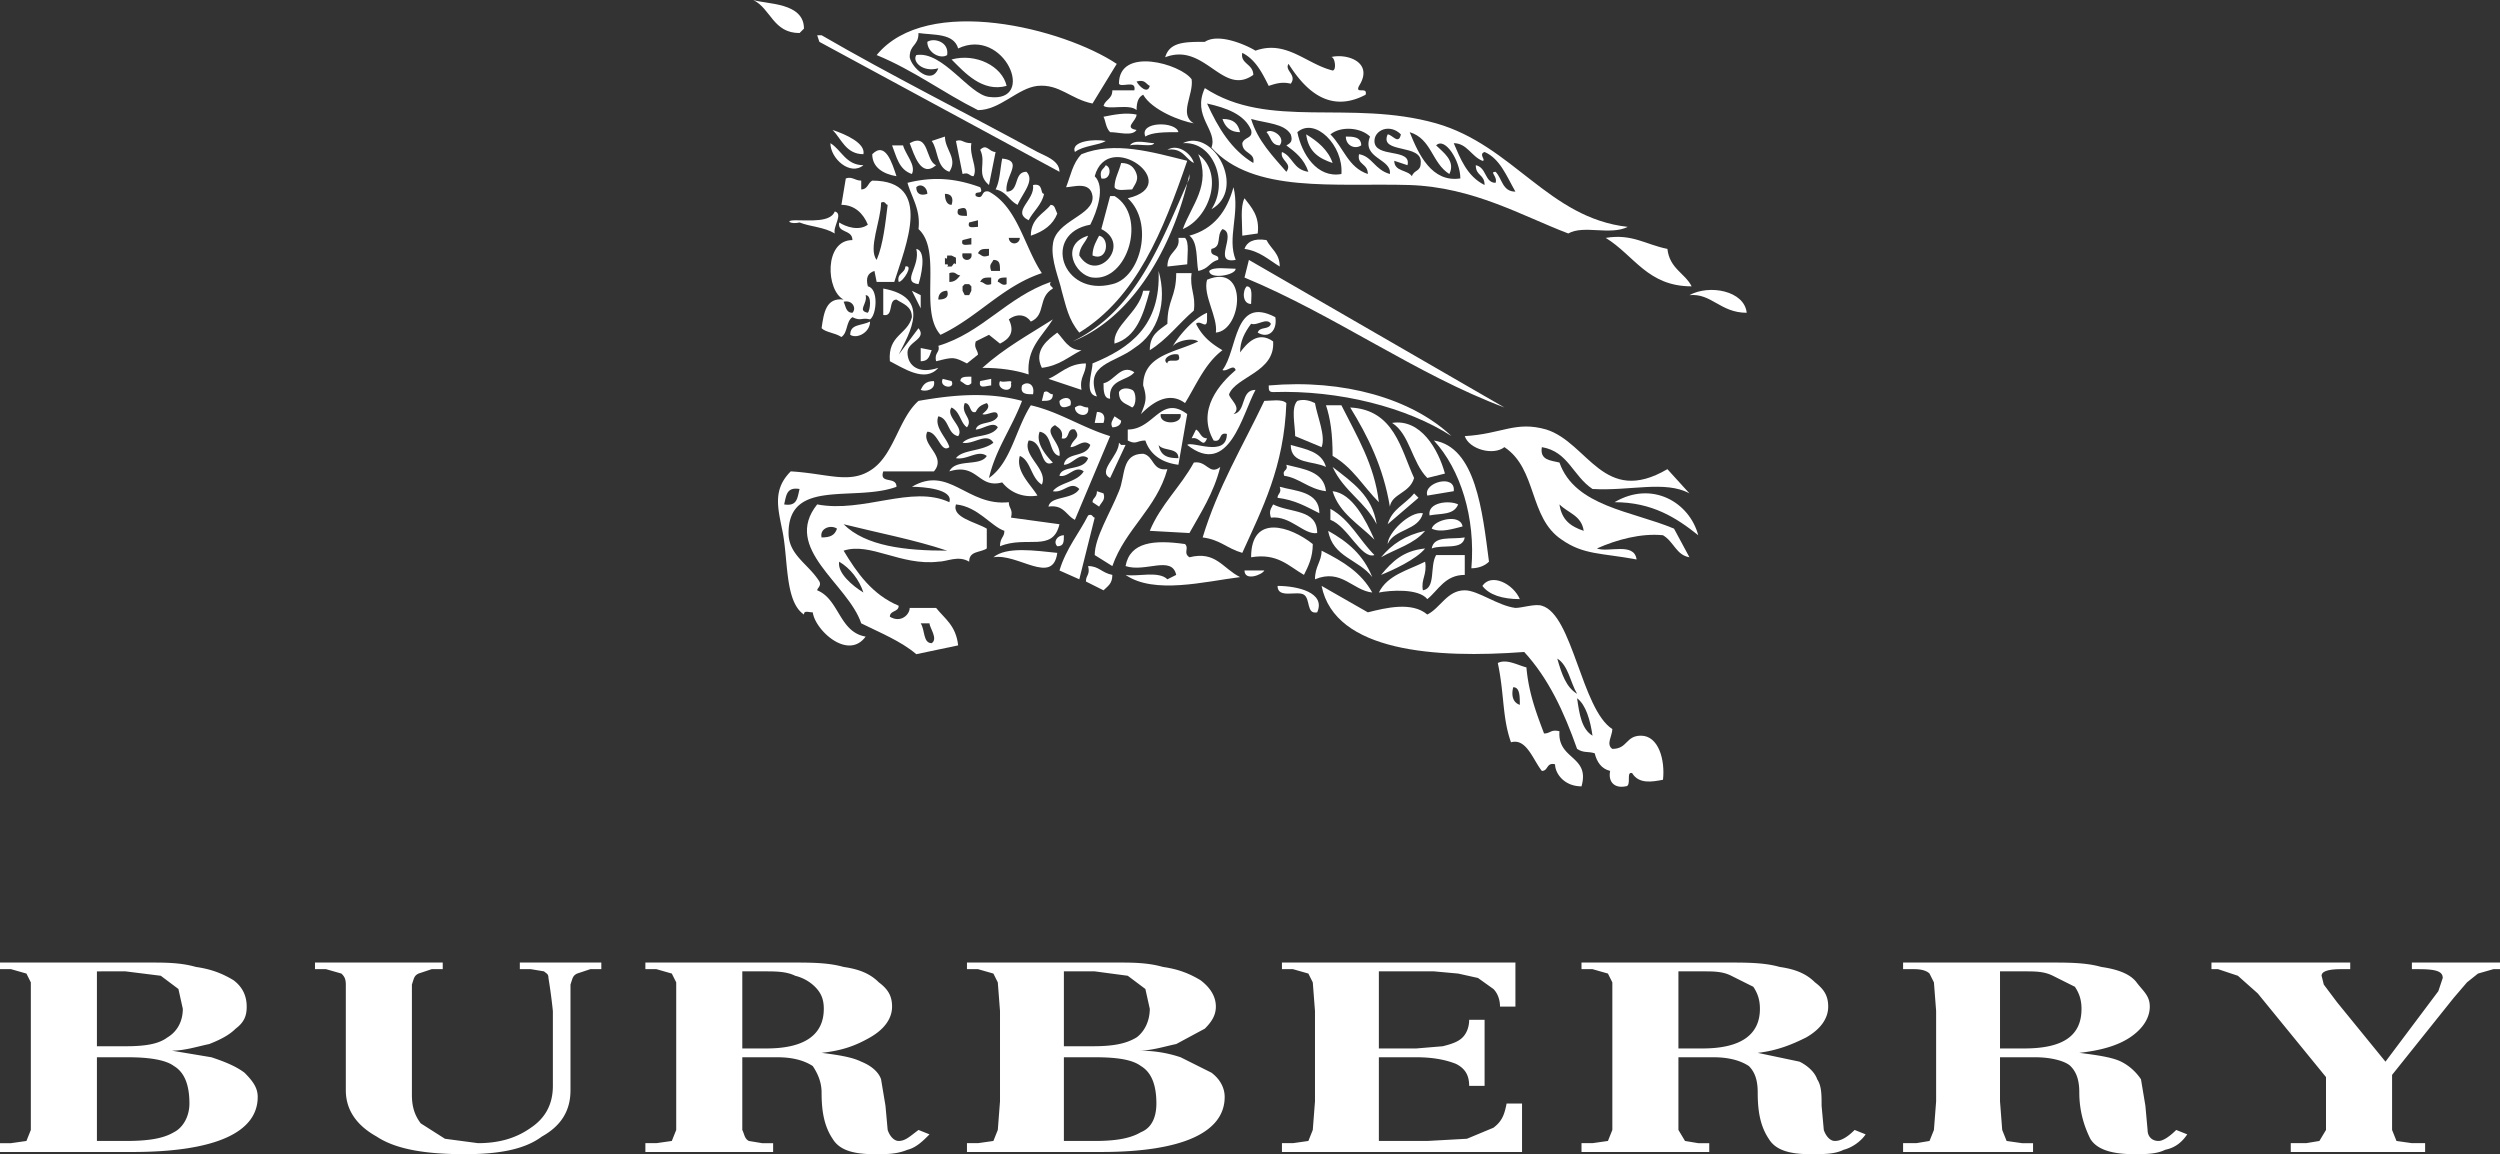 <svg version="1" xmlns="http://www.w3.org/2000/svg" width="1135" height="524" viewBox="0 0 1135 524"><rect x="0" y="0" width="1135" height="524" fill="#333333" stroke="none"/><path fill="#FFF" d="M342 0c6 2 23 1 23 13l-2 2c-12 0-13-11-21-15zm165 29l-11 18c-10-2-15-9-25-8-9 1-17 11-27 11-16-8-29-18-46-25 23-28 85-12 109 4zm-94-3c1 5 10 13 13 5-7 2-12-3-10-6 12-2 24 18 33 19 22 3 7-32-14-22-2-7-11-6-18-7 0 6-4 5-4 11zm68 52L372 19l-1-3h2c31 18 65 35 98 53 4 2 10 4 10 9z"/><path fill="#FFF" d="M430 25c-3 2-9-1-9-6 3-2 10 0 9 6zm27 14c-11 3-19-6-25-12 11-3 23 3 25 12zm84-3c1 7-6 16 1 20-6-1-19-6-23-13-2 1-3 3-3 7-3-3-13 0-15-2 1-3 4-3 4-7h10c1-5-6-1-7-3 0-17 28-9 33-2zm-19 3c-2-1-2-3-6-2 1 2 5 6 6 2zm25 1c29 19 66 5 105 16 35 10 51 43 87 47-8 4-20-1-27 3-21-8-43-21-72-22-34-1-71 4-90-17 3-8-9-14-3-27zm22 34c1-5-5-4-5-9 1-3 5-2 4-6-3-7-11-10-20-12 5 11 11 21 21 27zm15 4c3-4-3-5-2-9 5 2 5 8 12 9-2-6-6-9-10-12 2-1 3-2 2-5-3-5-11-5-18-7 3 10 10 17 16 24zm5-18c2 10 9 21 20 19 1-13-12-26-20-19zm15 1c6 6 8 15 17 18 0-5-5-4-4-9 6 1 7 7 14 9 1-7-13-7-9-17-4-4-13-5-18-1zm20 3c0 8 17 3 15 11l-6-2c0 5 6 4 8 7 1-3 4-2 4-6 1-9-19-4-15-13 2 0 5 5 6 0-5-5-12-2-12 3zm39 17c0-8-7-19-11-15 3 3 9 7 6 13-8-5-8-16-18-19 4 10 10 23 23 21zm11 3c0-5-4-4-4-9 5 1 4 8 9 8 1-3-3-5 0-5 3 3 3 9 9 9-4-7-7-15-14-18-3 1 1 4-1 4-5-2-7-8-13-8 3 7 6 15 14 19zM516 52c0 3-6 6 0 7-2 3-8 1-12 1-2-2-2-5-3-7 5-1 10-2 15-1z"/><path fill="#FFF" d="M555 54c5 0 7 2 8 6-5 0-7-3-8-6zm-20 6c-6 0-12 0-15 2-3-7 14-7 15-2zm-157-1c6 2 15 6 14 11-8 0-10-7-14-11zm197 1c2-2 9 2 6 6-4 0-4-4-6-6zm18 1c5 3 10 7 12 13-6-2-11-5-12-13zm-164 1c0 6 6 10 2 16-6-2-5-10-8-14l6-2zm121 33c8-12 1-31-13-30 14-7 29 21 13 30zm61-33c3 0 7 0 7 4-3 2-7 0-7-4zM425 75c-7 6-10-5-12-10 9-5 7 8 12 10zm9-11c3-1 3 1 7 1-1 6 3 11 1 15-2 0-2-2-5-1l-3-15zm68 0c-3 2-10 2-14 5-2-5 9-6 14-5zm-125 1c5 3 7 10 15 10-6 5-15-3-15-10zm136 1c2-3 8-1 11-1-1 2-7 0-11 1zm-108 0h5c1 4 6 9 4 13-6-2-7-8-9-13zm47 3l-3 15c-6-5-1-10-4-16 3-3 4 1 7 1zm87 4c-11 32-23 62-49 78-5-6-6-12-8-19-1-5-5-14-4-21 1-11 19-13 18-22-1-7-9-4-12-4 2-5 3-11 7-15 15-6 32-1 48 3zm-42 7c5 5 1 16-2 22-22 4-13 33 10 27 13-3 19-28 7-39 26-6-9-32-15-10zm-90 0c-6-1-11-4-11-10 6-6 9 4 11 10z"/><path fill="#FFF" d="M544 70c12 9 5 29-7 34 4-11 13-20 7-34zm-35 4c4 0 6 2 7 5s-1 5-2 7c-3 0-7 1-8-1 0-4 2-7 3-11zm-7 1c3 1 2 7-2 6-1-4 1-4 2-6zm-118 6c3-1 4 1 7 1v4c3 0 3-3 5-4 28 0 15 30 10 46h-8l-1-5c-3 1-4 3-3 7 5 1 4 13 1 15-4-1-4 1-8-1-3 2-2 7-5 9-3-2-7-2-9-4 1-7 2-14 10-13-8-4-9-27 4-27 0-5-7-3-6-8 3 2 9 4 13 1-2-5-6-9-12-9l2-12zm14 37c3-7 4-17 5-25-1 0-1-2-3-1 0 8-6 21-2 26zm-4 24c1-1 2-8-1-8 1 4-4 7 1 8zm-7 0c2-2 0-6-4-5 1 2 1 5 4 5zm82-58c5-1 3 4 5 4-1 5-5 8-7 12-8-4 3-9 2-16zm91 1c3 12-3 23 1 33-11 2 1-12-6-14-3 3 0 8-5 9-1 4 4 2 3 5-4 1-4 4-9 5-1-5 0-13-4-16 11-3 17-11 20-22zm-56 4h2c15 9 6 39-10 37-8-1-15-15-2-19-1 3-4 5-4 9 8 13 24-5 10-12l4-15zm61 1c3 4 7 8 6 16l-7 1c0-6-1-13 1-17zm-88 3c2 0 2 2 3 4-2 5-6 8-12 10 0-8 6-10 9-14z"/><path fill="#FFF" d="M379 96c4 1-1 7 0 10-5-3-11-3-16-5-4 1-7-1-2-1 7 0 16 1 18-4zm120 11c5 1 4 12-3 9 0-4 2-7 3-9zm36 1h3c2 2 1 8 1 12l-9 1c0-7 6-7 5-13zm194 0c12-2 18 3 28 5 1 9 8 11 11 17-20 0-26-14-39-22zm-154 1c2 4 6 6 6 12-5-3-9-7-16-8 1-3 4-5 10-4zm-159 4c5 1 2 13 1 16-8-1 1-8-1-16zm267 72c-40-15-77-42-118-59l2-8 116 67zm-272-64c4-1-1 7-3 7-1-4 3-4 3-7zm150 1c0 3-12 5-12 1 2-2 8-1 12-1zm-35 1c4 14 0 28-11 35-9 7-23 7-17 22-6-1-2-11-2-15 17-7 31-17 30-42z"/><path fill="#FFF" d="M534 124h7c-1 7 2 10 1 17-7 6-12 13-20 18 0-7 4-9 8-12 0-11 4-12 4-23zm18 27c1-7-6-17-4-24 19-8 16 23 4 24zm-74-20c-7 4-3 12-10 15-2-3-6-4-10-1 3 6 0 9-4 11l-5-4-6 3c-1 3 1 4 1 6l-5 4c-6-3-6-3-14-1-1-4 2-4 1-7 20-6 31-22 51-29-1 2 1 2 1 3z"/><path fill="#FFF" d="M566 130c3 0 2 5 2 8-4 0-4-6-2-8zm-165 1c22 4 12 20 7 30l9-12c4 5-5 6-5 11 0 6 5 10 14 7-6 7-16 0-22-3-1-12 8-12 10-20 0-5-4-6-7-8-4 0-1 8-6 7v-12zm392 11c-12 0-16-9-26-8 9-5 25-2 26 8zm-379-10l4 2v6l-4-8zm105 0h3c-3 11-6 21-16 24-1-8 11-14 13-24zm60 12c1 6-3 10-8 7 1-3 5-1 6-4-2-3-6 1-9 0-3 4-5 8-5 13 3-4 8-10 15-5 1 14-17 16-20 24 0 2 6 6 2 9 6-1 3-11 10-11-6 11-12 40-31 25 2-2 18 6 18-5-4-1-2 4-6 3-8-14 3-26 10-32-1-3-4 1-6 0 7-9 5-34 24-24zm-101 1c-5 8-12 13-11 25-6-2-13-3-21-3 10-9 21-15 32-22zm-83 1c0 5-6 8-9 6 0-5 5-4 9-6z"/><path fill="#FFF" d="M480 151c3 3 5 8 11 8-6 3-10 7-18 8-4-8 3-13 7-16zm-62 7l5 1c-1 2-1 5-5 5v-6zm75 7c0 5-3 6-2 12l-15-5c5-2 9-7 17-7zm22 4c-3 4-12 3-11 12-3 0-3-4-3-7 5-1 8-9 14-5zm-74 2v3c-2 2-3 0-5-1 0-2 2-2 5-2zm-13 1l4 1c2 4-6 3-4-1zm22 0v3c-2 0-6 2-5-2l5-1zm-26 1c1 4-4 5-6 4 1-2 2-4 6-4zm30 0c2 1 6-1 5 1 1 5-7 3-5-1zm15 6c-3 0-6 0-5-4 2-2 6-1 5 4zm190 19c-20-13-51-21-81-20-2 0-2-1-2-3 34-3 65 6 83 23zm-145-21c2 1 2 7 0 8-3-2-6-2-6-7 1-2 4-2 6-1zm-40 1c2-1 2 1 4 1 0 3-2 3-5 3l1-4zm12 6c-2 1-5 2-5-2 2-2 6-2 5 2zm98-1c-1 29-11 48-20 68-7-2-10-6-18-7 7-23 18-41 28-62 3 0 8-1 10 1z"/><path fill="#FFF" d="M589 182c3-1 6 0 8 1 1 6 5 15 3 20l-12-5c0-5-2-13 1-16zm-95 3c1 5-6 4-6 0 3-2 3 0 6 0zm108-1h7c7 14 15 27 17 44-7-7-12-16-21-21 0-10-1-17-3-23zm11 1c20 1 23 19 29 32-2 7-10 7-11 13-3-18-10-32-18-45zm-115 2c3 0 4 2 3 5h-4l1-5zm8 2l3 2c0 2-2 3-4 3-1-2 0-3 1-5z"/><path fill="#FFF" d="M632 192c13-2 21 12 24 23l-8 2c-7-7-8-20-16-25zm125 21l10 11c-11-6-27-1-44-2-9-6-11-17-23-19-1 6 4 6 8 7 7 20 33 22 52 30l7 13c-6-1-7-7-12-10-10-1-21 2-30 6 5 2 17-3 18 5-16-3-24-2-34-9-15-10-11-32-26-42-5 4-16 1-18-5 17-1 23-7 37-3 19 6 26 35 55 18zm-38 28c-1-7-7-8-11-12 1 7 5 10 11 12zm-176-46c2 1 2 4 5 4-2 5-3-1-7 0l2-4z"/><path fill="#FFF" d="M651 200c19 3 22 32 25 55-2 2-5 3-8 3 2-23-5-45-17-58zm-143 1l1 1h2l-7 15c-6-3 4-10 4-16zm78 1c7 2 14 3 16 10-6-3-16-1-16-10zm-56 11c-5 18-19 27-25 44l-8-5c0-8 7-19 11-29 3-7 1-17 11-17 5 1 4 8 11 7zm24-1c-3 12-9 21-14 30l-18-1c5-12 14-20 20-31 6-1 7 6 12 2zm30-1c8 2 17 3 18 12-8-1-12-6-19-7-1-3 2-2 1-5zm21 1c9 7 18 13 20 26-5-10-15-15-20-26zm-147 16c0 3 2 3 1 7l22 3c-3 13-15 5-27 10 0-4 2-4 2-7-6-2-12-11-22-12-2 6 9 8 14 11v9c-3 2-8 1-8 6-5-3-10 0-14 0-17 2-31-9-43-5 6 10 13 20 25 25 0 3-4 2-4 5 5 3 9-1 9-4h12c4 5 9 8 10 17l-19 4c-7-6-17-10-25-14-6-18-36-34-20-54 21 4 43-9 60-1 2-6-12-7-17-7 17-10 25 9 44 7zm-28 22c-15-5-31-8-47-12 10 10 28 12 47 12zm-57-6c4 0 6-1 7-4-3-2-8 0-7 4zm19 25c-2-6-6-11-11-14-1 5 6 11 11 14zm31 23c3-2-1-7-1-9h-4c2 3 1 9 5 9z"/><path fill="#FFF" d="M660 223l-12 2c-2-6 13-10 12-2zm-79-2c7 2 18 2 18 12-6-3-11-6-19-7 0-2 2-2 1-5zm43 24c-7-7-16-12-19-22 9 1 15 13 19 22zm-126-22l3 1c1 3-1 4-2 6l-3-2c0-2 2-2 2-5zm144 1l2 2-14 12c2-7 8-9 12-14zm129 19c-10-8-21-15-38-15 17-10 34 0 38 15zm-109-14c-2 5-8 4-13 5-1-6 9-7 13-5zm-84 0c8 4 20 2 20 13-6 1-12-8-21-7-1-3 0-4 1-6zm26 2c9 5 13 14 20 21-6 2-12-13-20-16v-5zm42 2c-2 8-13 7-16 14 0-5 10-15 16-14zm-152 1c2-1 2 1 3 1l-7 28-9-4c3-10 9-17 13-25zm170 5c-4 1-10 3-14 1 1-4 13-7 14-1zm-68 8c0 6-2 10-4 14-7-4-12-10-24-8 0-20 18-14 28-6zm7-6c9 5 16 11 20 21-6-8-18-9-20-21zm44 0c-5 6-13 8-20 12 5-6 11-10 20-12zm-164 2c0 3 0 5-3 5-2-2 0-5 3-5zm182 1c-1 6-10 3-15 5 1-6 9-4 15-5zm-127 3c2 2-1 4 2 6 12-3 15 5 23 9-16 2-39 8-52-1 5 1 15-2 19 2l4-2c-2-9-14-1-23-4 2-11 13-12 27-10zm109 2c-4 5-15 10-20 12 5-6 10-11 20-12zm-167 2c-2 15-18 0-29 2 6-5 19-3 29-2zm120-1c10 5 18 10 23 19-9-1-14-11-26-6 0-6 3-8 3-13zm52 2h13v9c-9 0-12 7-17 11-4-5-17-4-22-3 4-8 13-10 21-14 1 6-2 8-1 13 6-1 3-11 6-16zm-158 5c5 0 6 3 11 4 0 4-2 5-4 7l-8-4c0-3 2-3 1-7zm80 2c-1 2-9 5-9 0h9zm116 13c-8 0-14-2-17-6 4-6 14-1 17 6zm-110-6c9 0 22 3 18 12-5 1-3-6-6-8s-12 2-12-4z"/><path fill="#FFF" d="M600 266l21 12c8-2 20-5 27 1 6-3 9-11 17-11 6 0 15 7 23 8 3 0 9-2 12-1 14 4 18 47 32 56 0 3-3 7 0 9 7 0 6-6 13-6 8 0 11 11 10 20-5 1-11 2-14-3-3-1 0 6-3 6-5 1-8-2-7-7-4-1-6-4-7-8-3-1-5 0-8-2-6-17-13-32-24-44-40 3-86 0-92-30zm116 49c-3-5-4-13-9-16 2 7 4 13 9 16zm7 19c-1-7-3-14-7-17 1 7 2 14 7 17z"/><path fill="#FFF" d="M693 303c1 12 5 22 8 30 3 0 3-2 7-1-1 13 14 11 10 25-8 0-12-6-12-10-4-1-3 3-6 3-4-5-7-15-14-13-4-11-3-22-6-36 4-2 9 1 13 2zm-3 17c0-4 0-8-3-8-1 4 0 7 3 8zM530 68c5-3 11 2 12 6-4-2-5-7-12-6zm-78 18c2-4 2-9 3-14 10 1 1 8 2 15 6 0 3-9 9-9 4 4-2 10-4 15-4-2-5-6-10-7zm88-5v-2c-6 28-23 64-53 76 29-14 40-45 53-74zm-45 121c-3-3-6 1-9 1 1-4 5-4 2-8-4-1-2 5-6 4 1-4-2-5-3-6-6 3 3 8 2 14-5-1-3-10-9-11-2 5 3 11 6 14-6 3-4-10-11-10-3 7 9 13 6 20-5-3-5-11-10-13-2 7 5 13 8 18-6 1-12-1-16-6-11 3-11-9-24-5 3-6 14-2 17-7-4-3-9 2-14 1 3-4 12-3 17-7-3-5-9 1-14 0 4-4 13-2 16-7-2-3-7 1-10 1 1-4 8-2 10-6 0-4-5 0-7-1 1-1 4-3 2-5-3 1-4 2-5 4-3 1-2-4-5-4-2 5 4 7 1 11-3-2-3-7-7-9-3 4 6 9 3 13-5-1-4-8-9-9-2 5 4 10 5 14-4 3-5-7-10-7-3 6 9 11 3 18h-23c-2 6 6 2 6 7-19 7-49-4-49 21 0 10 9 14 14 22 1 2-1 3-1 4 10 4 10 19 22 21-8 11-23-3-24-11-2 0-4-1-4 1-9-6-7-26-10-39-2-10-4-18 4-26 17 1 27 6 37-1s12-23 21-31c17-3 32-4 47 0-5 13-12 22-15 35 10-7 12-22 19-33 13 3 23 10 36 14l-16 38c-4-2-5-7-12-6 1-5 11-3 14-8-4-4-7 2-12 1 3-4 11-4 14-9-4-3-7 3-11 2 1-5 11-2 13-8-4-3-7 3-11 3 1-6 10-3 12-9zm-139 27c6 1 6-3 7-7-6-1-6 3-7 7zM605 32c2 0 1-7-1-6 7-2 20 2 13 13-2 4 4 0 3 4-17 9-28-3-35-14-2 3 4 5 1 9-4-1-7 0-10 1-3-6-6-12-12-15-1 5 5 5 5 10-14 10-22-15-40-8 2-7 9-7 18-7 6-4 18 1 23 4 14-5 23 6 35 9zM445 85c2 4-3 1-2 4 4 2 2-3 6-2 13 7 16 25 24 37-18 6-29 20-46 28-10-11 1-38-10-48 1-9-3-14-5-21 12-3 22-2 33 2zm-29 0c0 3 2 4 5 3 0-3-3-5-5-3zm16 8c1-3 0-5-3-5 0 3 1 5 3 5zm3 2c-1 3 1 3 4 3 0-4-1-4-4-3zm5 6c-1 3 2 2 4 2v-3l-4 1zm-3 8c-1 3 2 2 4 2v-3l-4 1zm26-1h-5a2 2 0 0 0 5 0zm-19 7c2 1 2 2 5 1v-3c-3 0-4 0-5 2zm-3 0h-4c-1 4 5 4 4 0zm-12 2v3c1 0 2 0 1 1h2c1-1 1-2 2-1v-3l-2-1h-2c0 1 0 2-1 1zm21 6h4c0-3 0-5-3-5-1 2-2 2-1 5zm-19 5c3 0 4-2 5-3-2 0-2-2-5-1v4zm14 0c2 0 2 2 5 1v-3c-3 0-4 0-5 2zm8 0c1 0 2 2 4 1v-3c-2 0-4 0-4 2zm-16 2v2l1 2h2l1-2v-2l-1-1h-2l-1 1zm-11 6c3 0 5-1 4-4-2 0-4 1-4 4zm122 6v3c0 5-3 0-5 2 3 6 7 9 12 12-8 6-12 16-17 24-8-6-16 1-20 5 2-5 3-7 1-13 0-14 15-15 25-20-3-2-11 0-12 3 2-4 9-13 16-16zm-18 23c0-3 7 1 5-4-3-1-8 2-5 4z"/><path fill="#FFF" d="M539 188l-4 23c-8-1-13-5-15-11-4 0-4 2-8 0v-5c12 0 15-16 27-7zm-3 0h-9c-1 5 10 5 9 0zm-1 20c0-5-7-3-9-6 1 5 4 6 9 6zM0 523v-4h5l7-1 2-5v-54-13l-2-4-7-2H0v-3h68c7 0 14 0 21 2 7 1 12 3 17 6 4 3 6 7 6 12 0 4-1 7-5 10-3 3-7 5-12 7-5 1-11 3-17 3l18 3c6 2 11 4 15 7 4 4 6 7 6 11 0 16-19 25-57 25H0zm44-82v34h13c9 0 15-1 19-4 5-3 7-8 7-13l-2-9-8-6-16-2H44zm0 39v38h13c10 0 17-1 22-4 4-2 7-7 7-13 0-8-2-14-7-17-4-3-12-4-21-4H44zm229-43v3h-5l-6 2c-2 1-2 2-3 5v48c0 9-4 16-13 21-8 6-20 8-35 8-17 0-31-2-40-8-9-5-14-12-14-21v-36-12c0-3-1-4-2-5l-7-2h-5v-3h58v3h-5l-6 2c-2 1-2 2-3 5v50c0 5 1 9 4 13l11 7 15 2c9 0 17-2 24-7 6-4 10-10 10-19v-34a250 250 0 0 0-2-15c0-2-1-2-2-3l-6-1h-5v-3h37zm20 86v-4h5l7-1 2-5v-54-13l-2-4-7-2h-5v-3h66c9 0 17 0 24 2 7 1 12 3 16 7 4 3 6 6 6 11s-3 10-10 14-13 6-22 7c8 1 14 2 18 4 5 2 8 5 9 8l2 12 1 11c1 3 3 5 5 5 3 0 5-2 9-5l5 2c-3 3-6 6-10 7-5 2-9 2-15 2-10 0-16-2-19-7-4-6-5-13-5-21 0-5-2-9-4-12-3-2-8-4-16-4h-16v33c1 2 1 4 3 5l6 1h5v4h-58zm44-82v35h11c17 0 26-6 26-18 0-4-1-7-4-10-2-2-5-4-9-5-4-2-9-2-14-2h-10zm102 82v-4h5l7-1 2-5 1-13v-41l-1-13-2-4-7-2h-5v-3h68c7 0 14 0 21 2 7 1 12 3 17 6 4 3 7 7 7 12 0 4-2 7-5 10l-13 7c-5 1-11 3-17 3 7 0 13 1 19 3l14 7c4 3 6 7 6 11 0 16-19 25-56 25h-61zm44-82v34h13c9 0 15-1 20-4 4-3 6-8 6-13l-2-9-8-6-15-2h-14zm0 39v38h14c9 0 16-1 21-4 5-2 7-7 7-13 0-8-2-14-7-17-4-3-11-4-21-4h-14zm99 43v-4h5l7-1 2-5 1-13v-41l-1-13-2-4-7-2h-5v-3h106v20h-7c0-3-1-6-3-8l-7-5-9-2-11-1h-25v35h17l12-1c4-1 7-2 9-4s3-5 3-8h7v30h-7c0-5-2-8-6-10-5-2-11-3-18-3h-17v38h22l18-1 12-5c4-3 5-6 6-11h7v22H582zm136 0v-4h5l7-1 2-5v-54-13l-2-4-7-2h-5v-3h66c9 0 17 0 24 2 7 1 12 3 16 7 4 3 6 6 6 11s-3 10-10 14c-6 3-13 6-22 7l19 4c4 2 7 5 8 8 2 3 2 7 2 12l1 11c1 3 3 5 5 5 3 0 6-2 9-5l5 2c-2 3-6 6-10 7-4 2-9 2-15 2-10 0-16-2-19-7-4-6-5-13-5-21 0-5-1-9-4-12-3-2-8-4-16-4h-16v33l3 5 6 1h5v4h-58zm44-82v35h11c17 0 26-6 26-18 0-4-1-7-3-10l-10-5c-4-2-8-2-13-2h-11zm102 82v-4h6l6-1 2-5 1-13v-41l-1-13-2-4c-1-1-3-2-7-2h-5v-3h66c9 0 17 0 24 2 7 1 13 3 16 7s6 6 6 11-3 10-9 14-14 6-23 7c8 1 15 2 19 4s7 5 9 8l2 12 1 11c0 3 2 5 5 5 2 0 5-2 8-5l5 2c-2 3-5 6-10 7-4 2-9 2-14 2-10 0-17-2-20-7-3-6-5-13-5-21 0-5-1-9-4-12-2-2-8-4-16-4h-16v20l1 13 2 5 7 1h5v4h-59zm44-82v35h11c18 0 26-6 26-18 0-4-1-7-3-10l-10-5c-4-2-8-2-13-2h-11zm178 47v25l2 5 7 1h6v4h-61v-4h7l6-1 3-5v-24l-31-38-9-8-9-3h-3v-3h63v3h-4c-6 0-9 1-9 3l1 4 3 4 3 4 22 27 24-32 2-6c0-3-3-4-11-4h-3v-3h40v3h-3l-7 2-5 4-6 7-28 35z"/></svg>